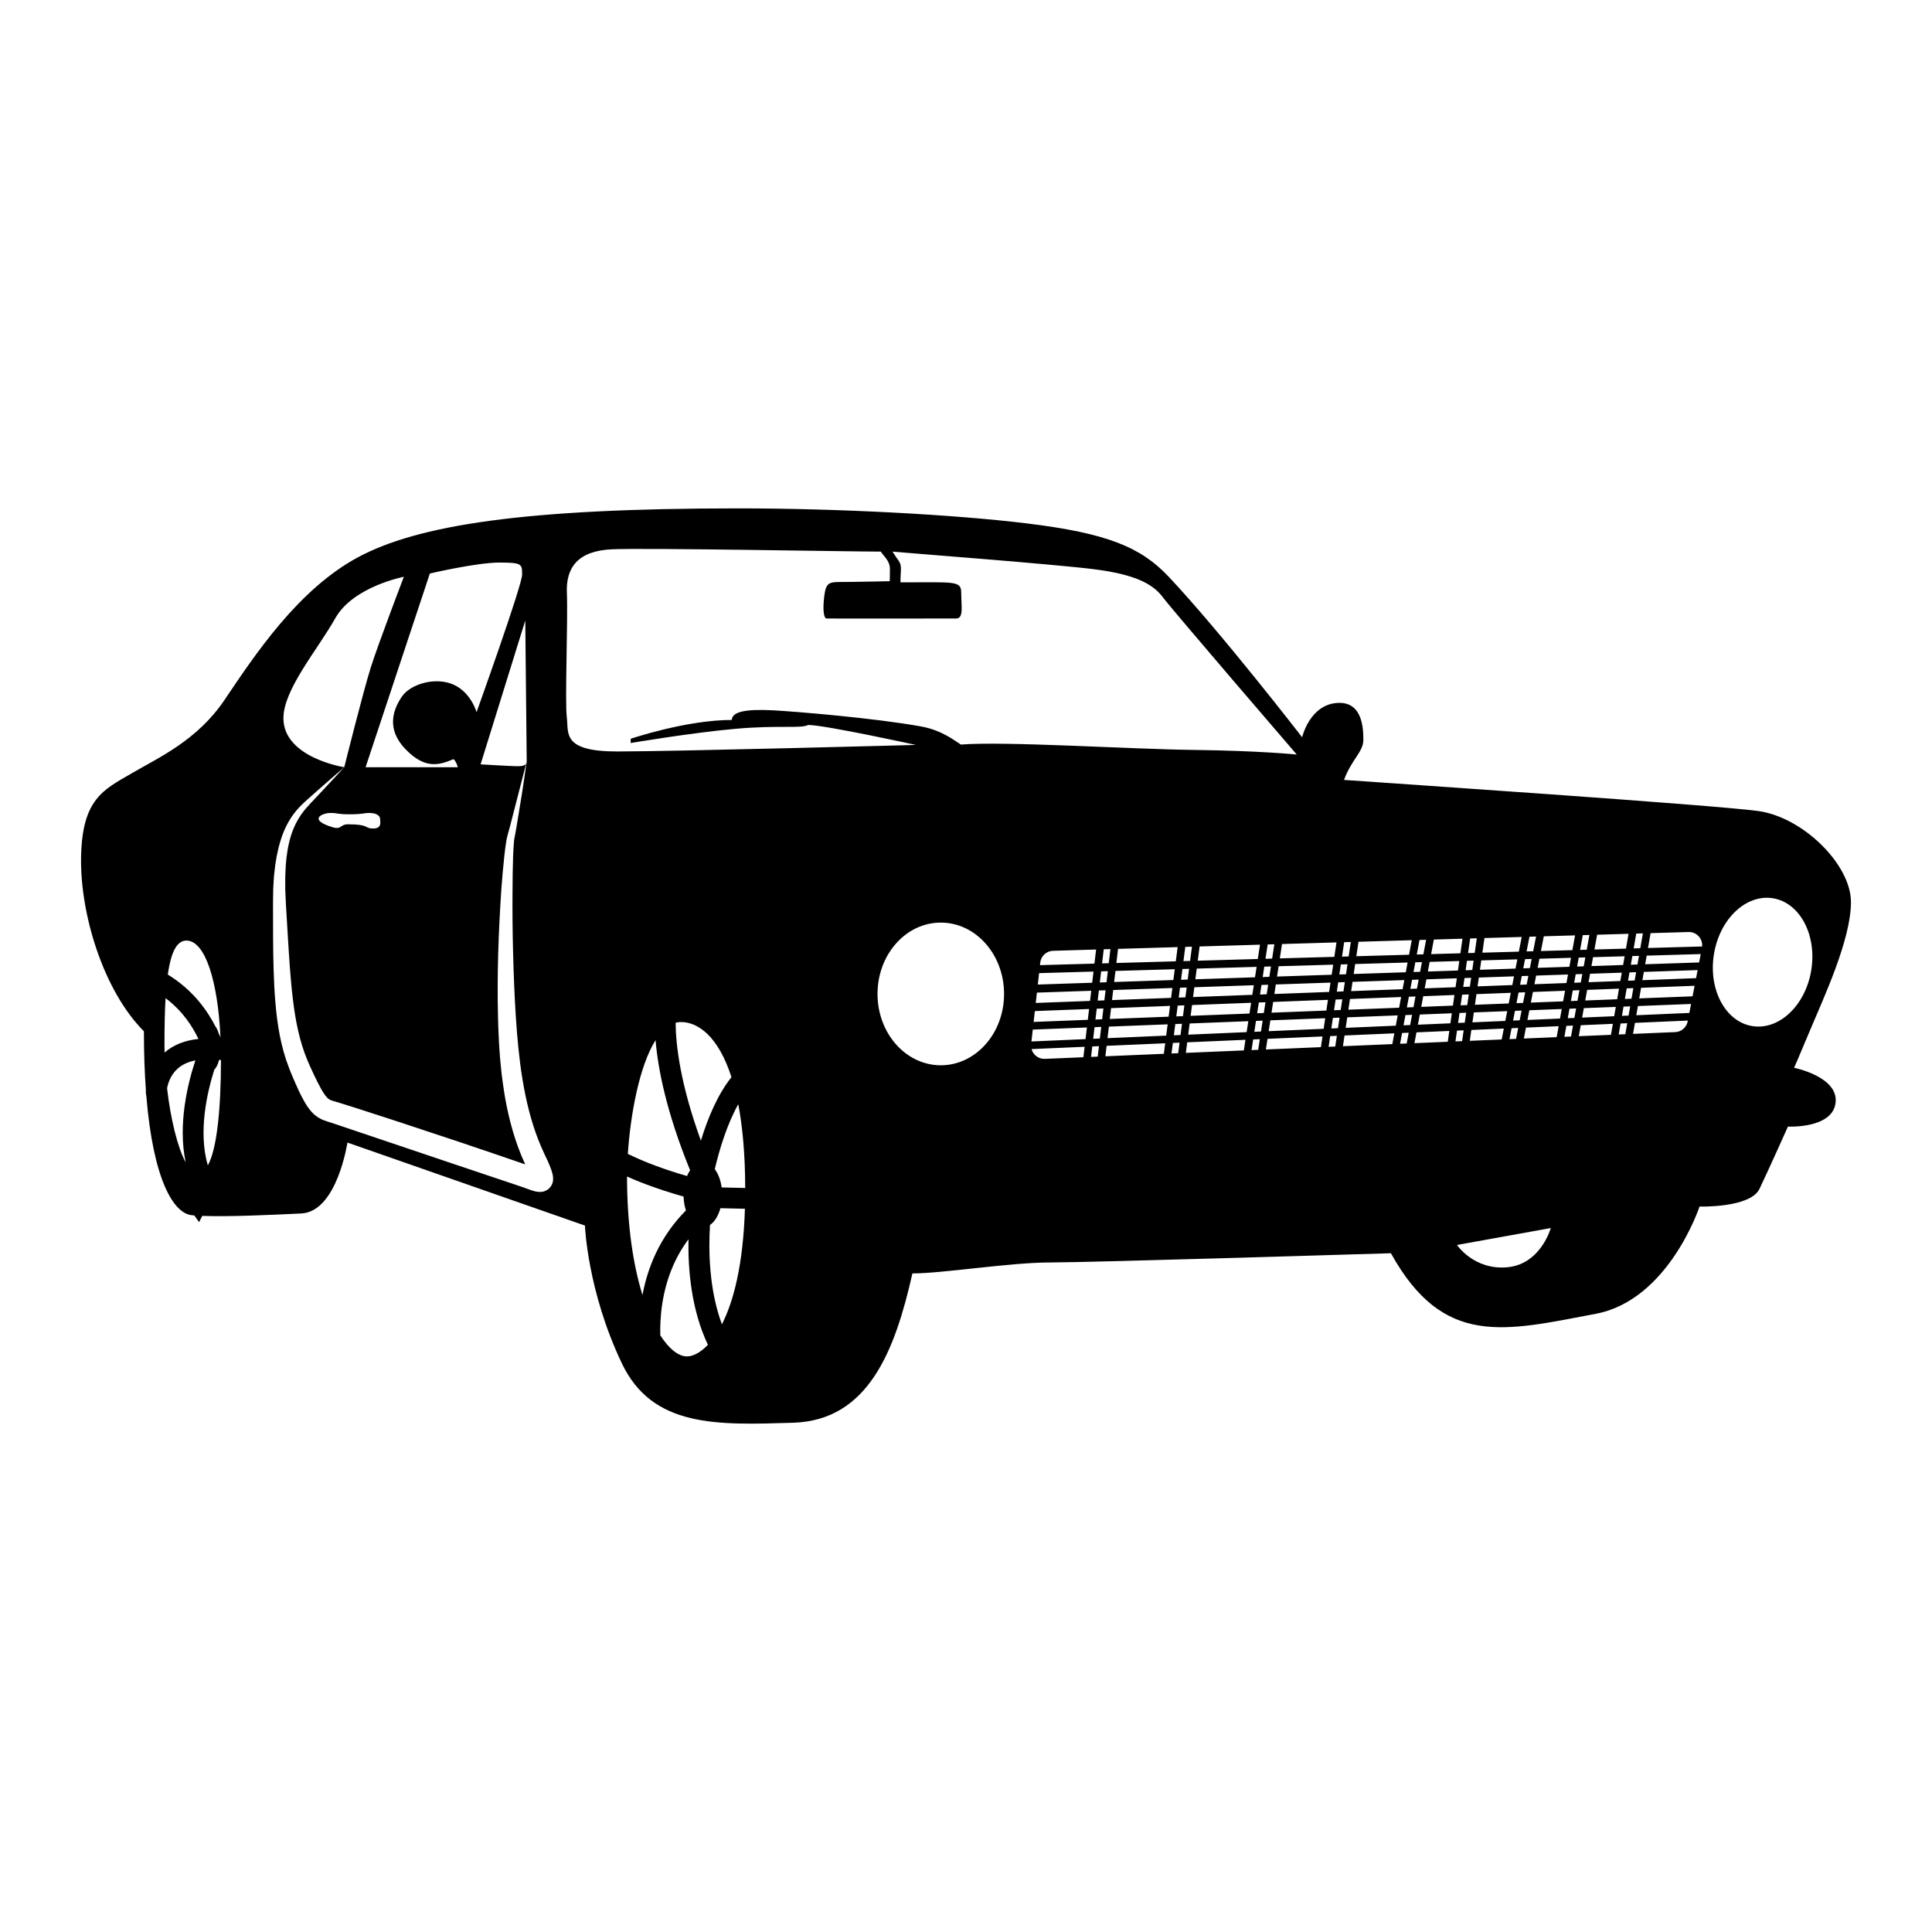 <?xml version="1.0" encoding="utf-8"?>
<!-- Generator: Adobe Illustrator 24.3.0, SVG Export Plug-In . SVG Version: 6.00 Build 0)  -->
<svg version="1.1" id="Layer_1" xmlns="http://www.w3.org/2000/svg" xmlns:xlink="http://www.w3.org/1999/xlink" x="0px" y="0px"
	 viewBox="0 0 500 500" style="enable-background:new 0 0 500 500;" xml:space="preserve">
<path d="M464.308,276.343c0,0,0.993-2.191,4.274-10.05c3.286-7.854,10.446-23.073,10.446-32.825
	c0-9.747-12.432-21.978-23.973-23.572c-11.537-1.589-96.186-7.262-107.224-8.055c1.99-5.375,5.003-7.262,5.003-10.348
	c0-3.081-0.23-10.241-7.091-9.546c-6.866,0.694-8.754,8.852-8.754,8.852s-20.741-26.853-34.468-41.476
	c-7.228-7.702-15.884-11.316-36.747-13.864c-18.76-2.294-48.645-3.893-74.854-3.893c-55.355,0-82.805,4.328-98.323,12.681
	c-15.517,8.358-26.757,25.412-34.463,36.855c-7.078,10.509-17.009,14.921-24.173,19.097c-7.16,4.176-12.681,6.563-12.979,21.484
	c-0.298,14.921,5.82,34.767,16.261,45.208c0,5.661,0.183,10.736,0.513,15.272c-0.014,0.2-0.017,0.326-0.018,0.357l-0.003,0.21
	l0.03,0.208c0.021,0.144,0.059,0.416,0.111,0.779c1.781,21.585,7.015,30.288,11.755,30.774c0.207,0.021,0.425,0.041,0.65,0.059
	l1.246,1.735l0.813-1.616c6.589,0.261,17.625-0.238,25.637-0.628c9.253-0.445,11.938-18.349,11.938-18.349l61.468,21.484
	c0,0,0.597,16.857,9.551,35.656c7.952,16.696,24.765,15.968,44.313,15.371c19.542-0.597,26.409-18.799,30.883-38.645
	c7.908,0,25.215-2.836,35.661-2.836c10.441,0,88.175-2.387,88.175-2.387c13.576,24.472,29.328,20.168,53.047,15.669
	c18.868-3.585,26.824-27.753,26.824-27.753s13.131,0.396,15.517-4.578c2.387-4.974,7.36-16.114,7.36-16.114
	s11.541,0.597,12.334-6.167C475.845,278.627,464.308,276.343,464.308,276.343z M347.867,243.839l1.721-0.051l-0.556,3.738
	l-1.721,0.049L347.867,243.839z M402.862,268.409l-8.497,0.361l0.552-2.826l8.457-0.367L402.862,268.409z M341.849,271
	l-14.238,0.605l0.421-2.755l14.229-0.618L341.849,271z M301.201,272.725l-15.131,0.643l0.32-2.71L301.554,270L301.201,272.725z
	 M285.648,245.677l1.728-0.051l-0.431,3.651l-1.727,0.049L285.648,245.677z M306.751,245.054l1.726-0.051L308,248.684l-1.725,0.049
	L306.751,245.054z M365.365,243.322l-0.705,3.763l-13.642,0.385l0.556-3.741L365.365,243.322z M393.816,242.482l-0.743,3.803
	l-9.434,0.266l0.541-3.784L393.816,242.482z M421.466,241.665l-0.668,3.837l-8.156,0.23l0.692-3.827L421.466,241.665z
	 M438.558,255.121l-0.528,2.725l-13.799,0.536l0.477-2.737l6.004-0.23L438.558,255.121z M284.389,256.342l1.729-0.059l-0.309,2.613
	l-1.729,0.065L284.389,256.342z M306.514,260.182l-0.361,2.791l-1.728,0.067l0.361-2.791L306.514,260.182z M305.384,255.626
	l1.726-0.059l-0.328,2.543l-1.727,0.065L305.384,255.626z M327.816,257.32l-1.722,0.065l0.378-2.478l1.721-0.059L327.816,257.32z
	 M324.103,257.459l-15.339,0.575l0.328-2.535l15.391-0.525L324.103,257.459z M308.496,260.106l15.292-0.587l-0.426,2.784
	l-15.227,0.592L308.496,260.106z M325.779,259.443l1.722-0.066l-0.425,2.783l-1.723,0.067L325.779,259.443z M329.492,259.3
	l14.178-0.544l-0.413,2.774l-14.191,0.552L329.492,259.3z M345.659,258.68l1.723-0.066l-0.412,2.772l-1.724,0.067L345.659,258.68z
	 M349.372,258.537l13.239-0.508l-0.518,2.769l-13.133,0.511L349.372,258.537z M364.616,257.952l1.713-0.066l-0.518,2.767
	l-1.713,0.067L364.616,257.952z M380.407,255.346l-1.725,0.065l0.328-2.298l1.723-0.059L380.407,255.346z M376.696,255.486
	l-7.983,0.3l0.437-2.335l7.875-0.269L376.696,255.486z M368.334,257.81l8.075-0.31l-0.394,2.757l-8.199,0.319L368.334,257.81z
	 M378.395,257.424l1.724-0.066l-0.394,2.756l-1.725,0.067L378.395,257.424z M382.394,255.272l0.326-2.285l9.105-0.31l-0.441,2.258
	L382.394,255.272z M393.392,254.859l0.439-2.251l1.71-0.059l-0.439,2.245L393.392,254.859z M397.11,254.719l0.437-2.238l8.246-0.281
	l-0.399,2.209L397.11,254.719z M407.395,254.333l0.398-2.202l1.713-0.059l-0.397,2.196L407.395,254.333z M411.112,254.194
	l0.396-2.189l8.207-0.28l-0.376,2.161L411.112,254.194z M367.147,253.518l-0.439,2.342l-1.713,0.064l0.44-2.348L367.147,253.518z
	 M362.991,256l-13.316,0.5l0.357-2.397l13.4-0.458L362.991,256z M347.686,256.574l-1.723,0.065l0.358-2.41l1.722-0.059
	L347.686,256.574z M343.974,256.713l-14.168,0.532l0.377-2.466l14.151-0.483L343.974,256.713z M288.095,256.216l15.308-0.522
	l-0.33,2.555l-15.286,0.574L288.095,256.216z M287.541,260.91l15.263-0.586l-0.361,2.792l-15.232,0.592L287.541,260.91z
	 M381.713,260.035l0.394-2.754l8.885-0.341l-0.538,2.756L381.713,260.035z M393,256.863l1.711-0.065l-0.538,2.754l-1.711,0.067
	L393,256.863z M396.719,256.72l8.314-0.319l-0.497,2.747l-8.355,0.325L396.719,256.72z M407.036,256.324l1.715-0.066l-0.497,2.745
	l-1.715,0.067L407.036,256.324z M410.752,256.182l8.241-0.316l-0.477,2.74l-8.26,0.321L410.752,256.182z M420.992,255.789
	l1.717-0.066l-0.477,2.738l-1.717,0.067L420.992,255.789z M423.053,253.746l-1.717,0.064l0.375-2.154l1.716-0.059L423.053,253.746z
	 M439.729,249.083l-13.959,0.466l0.389-2.232l13.991-0.403L439.729,249.083z M423.773,249.616l-1.716,0.057l0.392-2.248l1.714-0.049
	L423.773,249.616z M420.06,249.74l-8.193,0.274l0.416-2.296l8.17-0.235L420.06,249.74z M409.867,250.081l-1.713,0.057l0.419-2.314
	l1.712-0.049L409.867,250.081z M406.154,250.205l-8.216,0.274l0.461-2.362l8.174-0.235L406.154,250.205z M395.932,250.546
	l-1.71,0.057l0.465-2.379l1.708-0.049L395.932,250.546z M392.216,250.671l-9.209,0.308l0.346-2.428l9.329-0.269L392.216,250.671z
	 M381.022,251.044l-1.724,0.058l0.349-2.445l1.723-0.049L381.022,251.044z M377.313,251.168l-7.785,0.26l0.467-2.493l7.668-0.221
	L377.313,251.168z M367.526,251.495l-1.712,0.057l0.47-2.51l1.71-0.049L367.526,251.495z M363.811,251.619l-13.478,0.45l0.384-2.579
	l13.566-0.391L363.811,251.619z M328.507,252.799l-1.721,0.058l0.411-2.689l1.72-0.05L328.507,252.799z M324.796,252.923
	l-15.438,0.516l0.358-2.768l15.493-0.446L324.796,252.923z M307.736,250.728l-0.359,2.777l-1.726,0.058l0.36-2.785L307.736,250.728z
	 M303.67,253.629l-15.33,0.512l0.338-2.864l15.353-0.442L303.67,253.629z M286.702,251.334l-0.339,2.873l-1.728,0.058l0.34-2.881
	L286.702,251.334z M268.914,251.846l14.084-0.405l-0.341,2.89l-14.073,0.47L268.914,251.846z M282.411,256.41l-0.31,2.626
	l-14.049,0.527l0.299-2.674L282.411,256.41z M285.562,260.986l-0.33,2.799l-1.729,0.067l0.33-2.8L285.562,260.986z M286.977,265.689
	l15.21-0.592l-0.378,2.92l-15.186,0.658L286.977,265.689z M304.17,265.021l1.727-0.067l-0.375,2.904l-1.729,0.075L304.17,265.021z
	 M307.88,264.876l15.18-0.591l-0.432,2.83l-15.122,0.655L307.88,264.876z M325.051,264.208l1.722-0.067l-0.43,2.813l-1.724,0.075
	L325.051,264.208z M328.335,266.868l0.429-2.804l14.199-0.552l-0.407,2.74L328.335,266.868z M344.952,263.434l1.724-0.067
	l-0.405,2.723l-1.725,0.075L344.952,263.434z M348.665,263.29l13.056-0.508l-0.498,2.661l-12.962,0.562L348.665,263.29z
	 M363.726,262.704l1.713-0.067l-0.495,2.644l-1.715,0.074L363.726,262.704z M366.951,265.194l0.494-2.635l8.287-0.322l-0.37,2.593
	L366.951,265.194z M377.719,262.159l1.725-0.067l-0.368,2.576l-1.726,0.075L377.719,262.159z M381.431,262.015l8.636-0.336
	l-0.495,2.535l-8.508,0.369L381.431,262.015z M391.582,264.126l0.493-2.525l1.711-0.067l-0.492,2.518L391.582,264.126z
	 M430.489,253.467l-5.437,0.204l0.373-2.141l13.922-0.475l-0.405,2.088L430.489,253.467z M348.731,249.547l-0.385,2.589
	l-1.722,0.057l0.386-2.596L348.731,249.547z M344.636,252.26l-14.141,0.473l0.409-2.672l14.12-0.407L344.636,252.26z
	 M309.98,248.628l0.476-3.684l15.63-0.462l-0.567,3.707L309.98,248.628z M267.817,261.667l14.037-0.539l-0.331,2.801l-14.02,0.545
	L267.817,261.667z M266.939,269.53l0.343-3.074l14.008-0.545l-0.356,3.013L266.939,269.53z M283.268,265.833l1.73-0.067
	l-0.354,2.996l-1.73,0.075L283.268,265.833z M375.079,266.806l-0.4,2.8l-8.623,0.366l0.524-2.797L375.079,266.806z M376.667,269.521
	l0.4-2.802l1.726-0.075l-0.4,2.804L376.667,269.521z M392.907,266.031l-0.551,2.824l-1.712,0.073l0.551-2.822L392.907,266.031z
	 M395.304,263.965l0.49-2.509l8.384-0.326l-0.446,2.469L395.304,263.965z M406.18,261.052l1.715-0.067l-0.443,2.453l-1.716,0.074
	L406.18,261.052z M409.898,260.908l8.273-0.322l-0.419,2.406l-8.296,0.36L409.898,260.908z M420.17,260.508l1.717-0.067
	l-0.416,2.389l-1.718,0.075L420.17,260.508z M436.813,264.124l-0.04,0.206c-0.303,1.56-1.636,2.709-3.224,2.776l-10.918,0.463
	l0.497-2.851L436.813,264.124z M423.472,262.744l0.414-2.381l13.76-0.535l-0.45,2.321L423.472,262.744z M422.793,245.446l0.669-3.84
	l1.715-0.051l-0.669,3.843L422.793,245.446z M411.335,241.964l-0.692,3.825l-1.711,0.048l0.691-3.822L411.335,241.964z
	 M406.934,245.894l-8.145,0.23l0.744-3.81l8.091-0.239L406.934,245.894z M396.785,246.18l-1.708,0.048l0.743-3.805l1.708-0.05
	L396.785,246.18z M382.196,242.825l-0.54,3.781l-1.722,0.048l0.54-3.779L382.196,242.825z M377.949,246.711l-7.577,0.214
	l0.706-3.771l7.411-0.219L377.949,246.711z M368.371,246.981l-1.71,0.048l0.705-3.766l1.711-0.05L368.371,246.981z M327.508,248.134
	l0.567-3.71l1.72-0.051l-0.568,3.712L327.508,248.134z M304.296,248.788l-15.375,0.433l0.431-3.654l15.419-0.455L304.296,248.788z
	 M283.241,249.382l-14.096,0.398l0.074-0.665c0.19-1.699,1.601-2.999,3.31-3.05l11.142-0.329L283.241,249.382z M284.411,270.744
	l-0.32,2.708l-1.73,0.073l0.319-2.706L284.411,270.744z M303.185,272.641l0.352-2.728l1.729-0.075l-0.353,2.729L303.185,272.641z
	 M307.249,269.752l15.075-0.655l-0.42,2.749l-15.007,0.637L307.249,269.752z M324.316,269.011l1.724-0.075l-0.421,2.753
	l-1.724,0.073L324.316,269.011z M343.839,270.915l0.412-2.77l1.725-0.075l-0.412,2.772L343.839,270.915z M347.967,267.983
	l12.885-0.56l-0.523,2.791l-12.775,0.543L347.967,267.983z M362.858,267.337l1.715-0.074l-0.523,2.795l-1.715,0.073L362.858,267.337
	z M380.782,266.558l8.403-0.365l-0.551,2.82l-8.253,0.351L380.782,266.558z M404.866,268.324l0.512-2.834l1.716-0.075l-0.513,2.836
	L404.866,268.324z M421.127,264.805l-0.496,2.85l-1.719,0.073l0.496-2.848L421.127,264.805z M440.51,244.947l-14.008,0.395
	l0.67-3.845l9.821-0.29C439.074,241.145,440.698,242.925,440.51,244.947z M345.88,243.898l-0.555,3.733l-14.11,0.398l0.568-3.715
	L345.88,243.898z M129.227,145.591c5.893,0,5.893,0.373,5.893,3.133s-11.787,35.584-11.787,35.584s-1.417-5.147-6.043-7.162
	c-4.625-2.014-11.041-0.149-13.279,3.133c-2.238,3.282-4.178,8.355,0.97,13.652c5.147,5.296,8.803,4.028,12.384,2.536
	c0.746,0.597,1.119,2.089,1.119,2.089H94.612l16.636-50.131C111.248,148.426,123.333,145.591,129.227,145.591z M96.576,214.422
	c-2.338,0-0.845-1.094-6.515-1.094c-2.13,0-1.6,1.487-4.028,0.746c-6.466-1.973-2.586-3.68-0.547-3.68
	c2.039,0,1.691,0.348,5.023,0.348s3.68-0.348,5.023-0.348c1.343,0,2.785,0.398,2.835,1.542
	C98.397,212.632,98.914,214.422,96.576,214.422z M48.235,243.417c4.944,0,8.162,10.741,8.823,25.05
	c-0.154-0.37-0.324-0.762-0.511-1.174c-0.214-0.689-0.485-1.253-0.795-1.651c-2.088-4.083-5.743-9.384-12.329-13.436
	C44.209,246.706,45.654,243.417,48.235,243.417z M42.566,270.373c0-4.423,0.071-8.492,0.279-12.056
	c4.506,3.399,7.025,7.436,8.514,10.567c-3.532,0.351-6.464,1.532-8.768,3.509C42.576,271.717,42.566,271.043,42.566,270.373z
	 M43.238,281.657c0.225-1.228,0.864-3.394,2.675-5.039c1.198-1.089,2.755-1.82,4.654-2.188c-1.941,5.838-4.604,16.475-2.516,26.396
	C45.968,296.978,44.167,289.689,43.238,281.657z M53.785,301.606c-2.548-8.724-0.161-18.991,1.689-24.809
	c0.511-0.455,0.941-1.344,1.224-2.499l0.488,0.032C57.171,287.116,56.137,297.383,53.785,301.606z M143.127,305.498
	c-0.009,0.085-0.03,0.203-0.05,0.303c-0.025,0.112-0.037,0.187-0.084,0.331c-0.132,0.47-0.502,1.144-1.069,1.591
	c-0.581,0.464-1.124,0.614-1.545,0.696c-0.184,0.031-0.366,0.048-0.524,0.054c-0.132,0.003-0.284,0.002-0.399-0.005
	c-0.473-0.031-0.752-0.1-1.028-0.163c-0.524-0.131-0.915-0.268-1.293-0.403c-0.807-0.305-1.221-0.448-1.917-0.687l-1.953-0.662
	l-15.761-5.29l-31.487-10.61c-0.594-0.206-1.258-0.374-2.124-0.696c-0.858-0.309-1.892-0.894-2.637-1.593
	c-0.392-0.347-0.693-0.7-0.998-1.056c-0.263-0.347-0.546-0.704-0.76-1.044c-0.457-0.688-0.839-1.358-1.19-2.021
	c-0.71-1.327-1.301-2.625-1.874-3.93c-0.281-0.65-0.568-1.301-0.835-1.95c-0.272-0.649-0.545-1.288-0.805-1.995
	c-2.154-5.527-3.049-11.292-3.523-16.916c-0.248-2.82-0.376-5.63-0.457-8.425c-0.089-2.797-0.132-5.584-0.138-8.365l-0.021-8.331
	c-0.007-1.383,0.036-2.82,0.053-4.224l0.118-2.123l0.061-1.06l0.115-1.061c0.275-2.825,0.776-5.657,1.635-8.41
	c0.84-2.747,2.163-5.424,4.033-7.642c0.923-1.115,1.979-2.094,3.016-3.015l3.114-2.765c2.1-1.825,4.181-3.666,6.292-5.472
	c0,0-15.741-2.462-15.741-12.682c0-7.46,8.803-17.68,13.428-25.887c4.625-8.206,17.742-10.719,17.742-10.719
	s-6.64,17.359-8.566,23.476c-2.006,6.369-6.863,25.812-6.863,25.812c-1.878,2.052-3.785,4.069-5.673,6.1l-2.857,3.032
	c-0.953,1.009-1.855,2.01-2.611,3.107c-1.51,2.188-2.542,4.652-3.134,7.26c-0.609,2.6-0.891,5.294-0.956,8.003l-0.038,1.014v1.019
	l0.002,2.036c0.063,1.37,0.097,2.708,0.183,4.098l0.494,8.307c0.347,5.526,0.666,11.04,1.342,16.438
	c0.659,5.393,1.716,10.677,3.732,15.459c0.234,0.59,0.523,1.218,0.806,1.841c0.279,0.626,0.57,1.237,0.857,1.852
	c0.582,1.217,1.167,2.434,1.791,3.541c0.309,0.557,0.629,1.085,0.95,1.546c0.159,0.245,0.321,0.424,0.475,0.63
	c0.154,0.164,0.305,0.339,0.44,0.445c0.282,0.235,0.475,0.346,0.921,0.508c0.437,0.156,1.12,0.329,1.844,0.555
	c2.723,0.831,5.326,1.684,7.981,2.539l7.922,2.573l15.807,5.24c5.261,1.776,10.515,3.553,15.778,5.37l0.783,0.277l-0.216-0.477
	c-0.591-1.303-1.148-2.658-1.643-4.022c-1.001-2.73-1.798-5.511-2.445-8.305c-0.335-1.396-0.604-2.798-0.868-4.201l-0.343-2.108
	c-0.117-0.703-0.224-1.405-0.308-2.109l-0.274-2.11c-0.085-0.703-0.146-1.408-0.22-2.112c-0.156-1.407-0.262-2.815-0.356-4.223
	c-0.112-1.41-0.16-2.809-0.228-4.21c-0.076-1.402-0.101-2.8-0.145-4.199c-0.273-11.189,0.132-22.326,0.884-33.444
	c0.22-2.78,0.448-5.555,0.756-8.336c0.156-1.397,0.312-2.766,0.569-4.218c0.155-0.818,0.351-1.388,0.53-2.073l0.535-2.003
	l4.009-15.568c-0.264,0.429-0.938,0.694-2.391,0.667c-2.014-0.037-9.4-0.485-9.4-0.485l11.563-37.226c0,0,0.373,35.734,0.373,36.48
	v0c0,0,0,0,0,0c0,0.128-0.017,0.248-0.052,0.361c-0.367,2.632-0.775,5.256-1.169,7.884c-0.434,2.744-0.879,5.485-1.343,8.229
	l-0.36,2.061c-0.109,0.672-0.305,1.436-0.352,1.993c-0.132,1.295-0.194,2.695-0.245,4.063c-0.103,2.753-0.128,5.521-0.145,8.285
	c-0.048,5.53-0.008,11.063,0.141,16.587c0.145,5.524,0.351,11.042,0.706,16.534c0.356,5.497,0.852,10.942,1.729,16.29
	c0.884,5.345,2.138,10.597,4.053,15.522c0.479,1.234,1.002,2.437,1.568,3.655l0.887,1.892c0.148,0.307,0.324,0.733,0.474,1.085
	c0.136,0.339,0.272,0.689,0.407,1.066c0.135,0.387,0.272,0.767,0.401,1.326c0.06,0.281,0.132,0.595,0.139,1.134
	C143.155,305.156,143.143,305.345,143.127,305.498z M183.746,317.016c1.196-0.806,2.162-2.366,2.694-4.334l6.347,0.148
	c-0.459,14.641-2.984,24.072-5.958,29.9C183.499,333.763,183.338,323.666,183.746,317.016z M162.275,304.48
	c1.054,0.475,2.164,0.947,3.348,1.416c4.385,1.738,8.646,3.032,11.288,3.774c0.043,1.297,0.256,2.517,0.608,3.592
	c-6.877,6.923-9.961,14.966-11.242,21.894C163.918,327.559,162.28,317.3,162.275,304.48z M176.254,264.503
	c4.287,0,9.606,3.539,13.051,14.273c-3.628,4.519-6.181,10.741-7.911,16.415c-5.366-14.727-6.496-24.802-6.543-30.504
	C175.305,264.567,175.773,264.503,176.254,264.503z M186.763,307.308c-0.258-1.905-0.897-3.562-1.777-4.733
	c1.248-5.31,3.243-11.77,6.077-16.797c1.102,5.734,1.772,12.87,1.797,21.673L186.763,307.308z M169.661,269.186
	c0.616,7.45,2.796,18.595,8.936,33.681c-0.297,0.44-0.562,0.936-0.79,1.482c-5.047-1.426-10.797-3.482-15.325-5.727
	C163.139,288.717,165.398,275.946,169.661,269.186z M177.779,351.041c-2.113,0-4.568-1.843-6.893-5.453
	c-0.064-2.275,0.027-5.182,0.541-8.391c1.011-6.306,3.271-11.817,6.747-16.475c-0.142,7.838,0.734,18.244,5.035,27.313
	C181.157,350.196,179.187,351.041,177.779,351.041z M159.738,194.479c-14.423,0-12.533-4.775-13.049-8.853
	c-0.517-4.078,0.317-25.463,0.019-32.128c-0.298-6.664,2.885-10.941,11.638-11.339c8.753-0.398,61.52,0.597,69.627,0.597
	c0.597,1.094,2.336,2.288,2.336,4.477c0,2.188-0.048,3.182-0.048,3.182s-8.902,0.199-12.284,0.199s-4.227,0.05-4.675,3.78
	c-0.447,3.73-0.05,5.62,0.597,5.67c0.646,0.05,31.581,0,33.57,0c1.989,0,1.293-3.282,1.293-6.565s-1.492-2.785-15.716-2.785
	c-0.05-3.581,0.647-4.227-0.893-6.189c-0.389-0.495-0.709-1.119-1.196-1.768c2.984,0.298,42.274,3.282,52.32,4.576
	c10.046,1.293,14.92,3.581,17.606,7.161c2.686,3.581,34.714,40.782,34.714,40.782s-9.648-0.995-26.558-1.194
	c-16.587-0.195-48.739-2.288-60.377-1.392c-1.582-1.004-4.902-3.702-10.245-4.675c-12.124-2.208-33.018-3.902-38.196-4.178
	c-7.46-0.398-10.742,0.398-10.842,2.487c-11.836,0-26.16,4.874-26.16,4.874v1.094c0,0,15.915-2.686,27.155-3.68
	c11.24-0.995,16.909,0,18.799-0.995c4.774,0.1,27.851,5.172,27.851,5.172S174.161,194.479,159.738,194.479z M243.477,275.694
	c-9.044,0-16.375-8.266-16.375-18.463c0-10.197,7.331-18.464,16.375-18.464s16.375,8.267,16.375,18.464
	C259.852,267.428,252.521,275.694,243.477,275.694z M270.418,274.033c-1.656,0.07-3.049-1.036-3.455-2.53l13.737-0.597l-0.319,2.704
	L270.418,274.033z M390.105,327.967c-8.656,0.792-13.033-5.771-13.033-5.771l24.271-4.377
	C401.343,317.819,398.756,327.17,390.105,327.967z M408.585,268.166l0.513-2.838l8.309-0.361l-0.496,2.846L408.585,268.166z
	 M453.508,265.554c-6.96-1.116-11.414-9.428-9.949-18.565c1.465-9.137,8.295-15.639,15.255-14.524
	c6.96,1.116,11.414,9.428,9.949,18.565C467.297,260.167,460.468,266.67,453.508,265.554z"/>
</svg>
